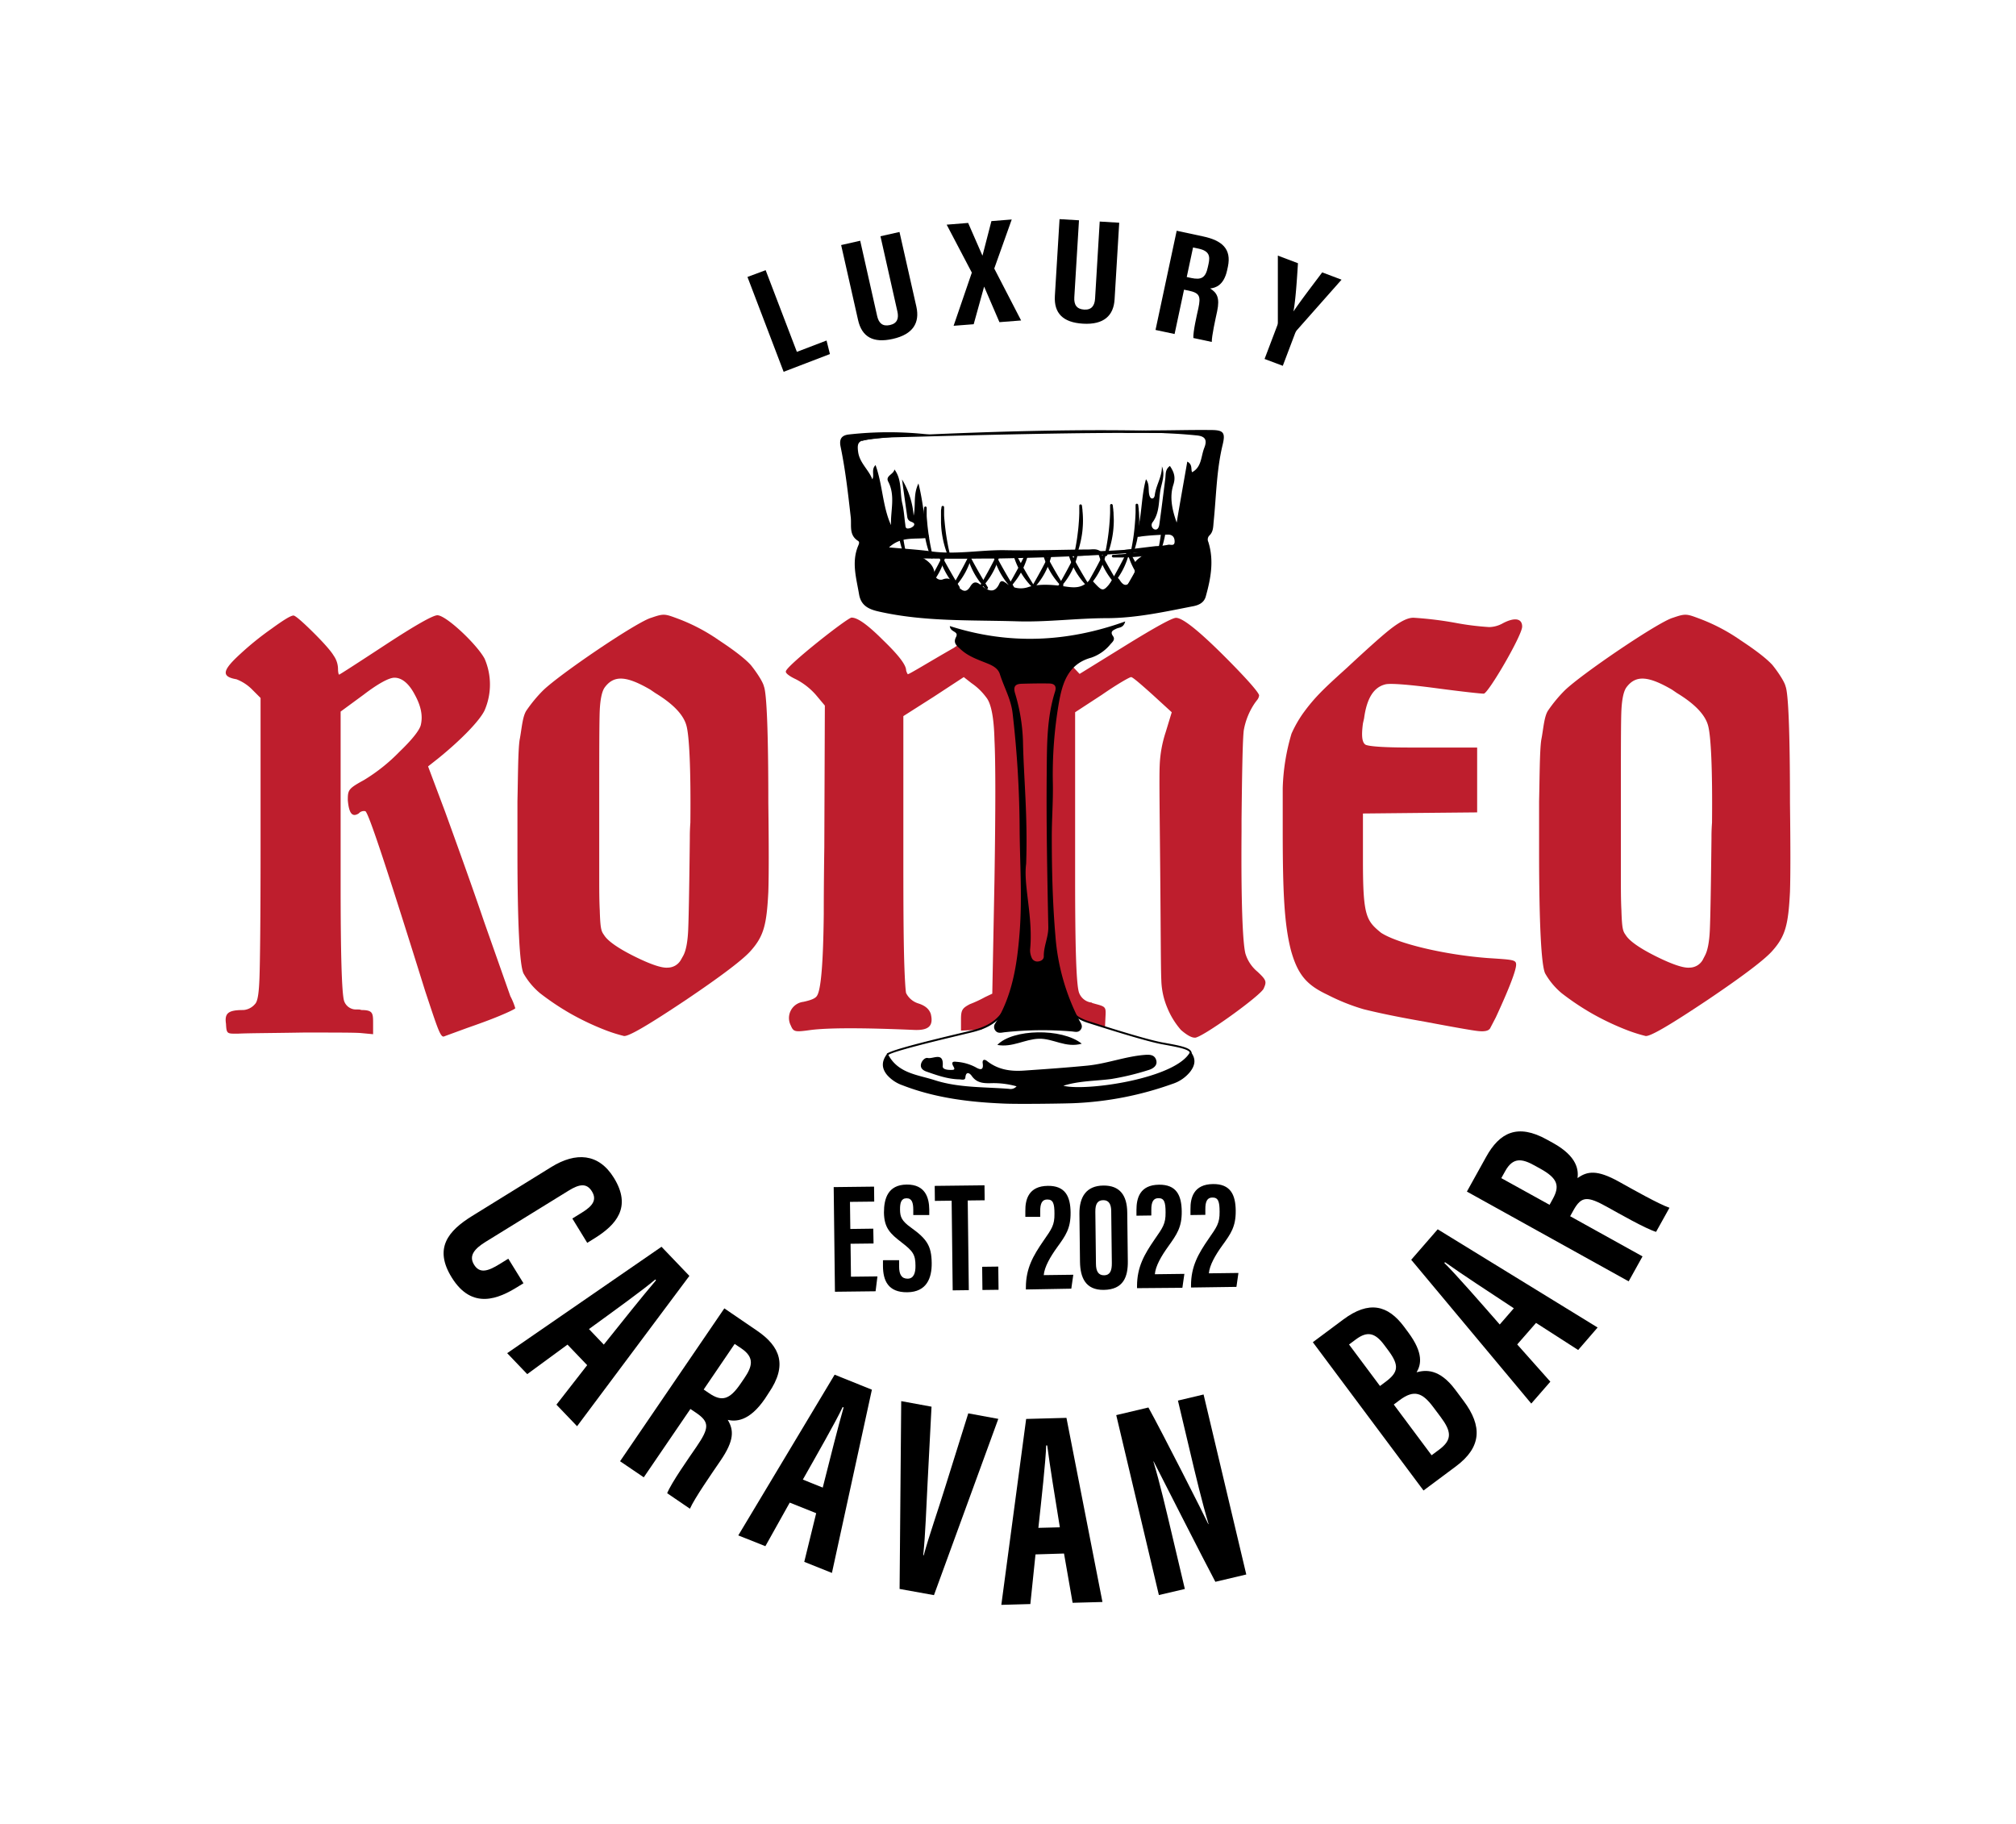<svg xmlns="http://www.w3.org/2000/svg" id="Layer_1" data-name="Layer 1" viewBox="0 0 595.28 538.58"><defs><style>.cls-1{fill:#be1e2d;}</style></defs><path d="M220.71,81.78l5.37-2,9.22,24.12,8.76-3.35,1,4-13.67,5.24Z"></path><path d="M254,71.09l5,22.22c.48,2.14,1.62,3.15,3.79,2.67s2.64-2,2.19-4l-5-22.22,5.62-1.26,5,22.13c1,4.61-.91,8.09-7,9.45-5.78,1.3-9.11-.59-10.23-5.57l-5-22.15Z"></path><path d="M295.11,95.13l-4.52-10.5h0l-3.08,11.11-5.93.46,5.38-15.7-7.43-14.16,6.34-.51,4.2,9.61h.05l2.62-10.15,6-.48-5.16,14.48,7.93,15.34Z"></path><path d="M318.6,65.05,317.22,87.8c-.13,2.19.69,3.48,2.91,3.62s3.1-1.22,3.22-3.24l1.37-22.76,5.76.35-1.37,22.66c-.29,4.72-3.13,7.52-9.34,7.15-5.92-.36-8.59-3.1-8.29-8.2l1.38-22.67Z"></path><path d="M349.62,85.54l-2.79,13.09-5.63-1.2,6.25-29.29,7.79,1.67c5.56,1.18,8.45,3.66,7.33,8.94l-.24,1.11c-1,4.5-3.51,5.16-5,5.32,2,1.25,2.91,2.74,2.07,6.72-.53,2.47-1.6,7.21-1.59,9.07l-5.44-1.16c-.1-1.87,1-6.66,1.48-8.79.76-3.57.37-4.51-2.9-5.21Zm.8-3.74,1.29.28c3,.63,4.26,0,4.94-3.22l.22-1c.48-2.26.19-3.77-3-4.45l-1.59-.34Z"></path><path d="M373.4,106l3.76-9.91a2.62,2.62,0,0,0,.16-1V75.48l5.94,2.25c-.32,5.08-.7,10.9-1.32,14.16l.05,0c2-3,5.45-7.49,8.43-11.46l5.71,2.16-13.27,15a4.48,4.48,0,0,0-.51,1l-3.57,9.43Z"></path><path d="M154.57,378.93l-1.81,1.12c-5.32,3.28-13.31,7-19.38-2.83-5.33-8.61-1.07-13.75,6-18.13l23.43-14.49c7.18-4.43,13.94-4.11,18.45,3.19,5.39,8.71.64,13.95-5.8,17.93L173.4,367,169,359.82l2.92-1.81c3.09-1.91,4.4-3.71,2.86-6.21s-3.69-2.19-6.87-.22L143.3,366.76c-3,1.88-5,3.94-3.34,6.66s4.07,2,7.53-.13l2.6-1.61Z"></path><path d="M167.57,397.05l-11.89,8.72-5.92-6.19,45.57-31.42,8.23,8.6L170.4,421.15l-6.1-6.37,9.08-11.66Zm10.72,0c5.85-7.32,11.39-14.27,15.42-19l-.22-.23c-3.41,2.95-13,9.85-19.58,14.64Z"></path><path d="M203.86,416.06l-13.77,20.18-7-4.75,30.79-45.14,9.64,6.58c6.87,4.68,9.05,10.2,3.5,18.33L225.89,413c-4.73,6.93-8.78,6.76-11,6.28,1.79,3,2,6-2.17,12.08-2.59,3.8-7.66,11.09-9,14.15l-6.72-4.58c1.26-3.14,6.44-10.47,8.68-13.75,3.75-5.5,3.9-7.25-.14-10Zm3.92-5.75,1.6,1.09c3.68,2.51,6,2.05,9.33-2.86l1.06-1.55c2.37-3.49,3.1-6.11-.84-8.8l-2-1.34Z"></path><path d="M233.19,443.71,226,456.57,218,453.39l28.45-47.46,11,4.43-11.8,54.11-8.17-3.27L241,446.83Zm9.75-4.44c2.29-9.08,4.45-17.7,6.16-23.66l-.28-.12c-1.89,4.09-7.76,14.34-11.76,21.42Z"></path><path d="M265.63,469.2l.48-55.46,8.95,1.64-1.16,22.39c-.4,7.41-.63,15.22-1.29,21.49l.15,0c1.55-5.74,4.2-13.18,6.41-20.38l6.74-21.53,8.87,1.63-19,52.05Z"></path><path d="M305.76,459l-1.52,14.66-8.57.24L303,419l11.9-.32,10.63,54.37-8.81.24-2.54-14.55Zm7.19-8c-1.5-9.24-2.93-18-3.73-24.18h-.31c-.11,4.51-1.43,16.25-2.3,24.34Z"></path><path d="M342.19,471,329.6,417.87l9.5-2.25c3.89,7,16.45,31.74,17.68,34.42l.09,0c-1.93-6.45-3.72-13.92-5.78-22.66l-3.27-13.8,7.57-1.8L368,464.93l-9.13,2.16c-3.18-5.95-17.16-33.44-18.22-35.54h-.08c1.91,6.35,3.59,13.56,5.85,23.12l3.44,14.54Z"></path><path d="M387.65,396.34l9-6.71c7.59-5.65,13.15-4.28,17.94,2.14l1.2,1.62c4.63,6.21,3.82,9.6,2.5,11.83,2.53-.68,6.67-1.22,11.42,5.15l2.48,3.32c5.52,7.4,5.35,13.61-2.28,19.3l-9.58,7.14ZM409.18,408c3.78-2.82,4-4.82.8-9.17l-1.27-1.7c-2.71-3.64-5-4.08-8.28-1.67l-2.09,1.56,9.14,12.25Zm13.54,21.72,2.26-1.68c3.9-2.91,3.59-5.36.43-9.6l-2.18-2.91c-3.19-4.28-5.64-5.3-9.94-2.09l-1.74,1.3Z"></path><path d="M448,397l9.78,11-5.63,6.46L416.7,372l7.82-9,47.22,29L466,398.64l-12.44-8Zm-1-10.68c-7.82-5.15-15.25-10-20.32-13.61l-.2.23c3.24,3.14,11,12.05,16.36,18.17Z"></path><path d="M463.63,359.14,485,371l-4.09,7.37-47.77-26.51,5.66-10.2c4-7.27,9.33-9.94,17.93-5.17l1.82,1c7.34,4.07,7.53,8.12,7.27,10.39,2.85-2.06,5.74-2.54,12.22,1.06,4,2.23,11.74,6.61,14.92,7.7L489,363.76c-3.24-1-11-5.46-14.48-7.38-5.82-3.23-7.57-3.22-9.94,1.05Zm-6.08-3.37.93-1.69c2.17-3.9,1.49-6.15-3.7-9l-1.64-.91c-3.69-2.05-6.37-2.53-8.68,1.64l-1.16,2.08Z"></path><path class="cls-1" d="M107.88,239.54a2,2,0,0,0-1.94.65c-2,1.29-2.92-.17-3.24-3.9,0-3.08.16-3.41,4.86-6A52.6,52.6,0,0,0,117.94,222c3.89-3.73,6-6.49,6.32-7.95.65-2.76,0-5.68-1.79-8.93-1.78-3.41-3.89-5-6-5-1.62,0-4.87,1.78-9.08,5l-6.81,5v51.13c0,20.44.33,31.81,1,34.24a3.7,3.7,0,0,0,3.41,2.6h.48c.49,0,1,0,1.14.16,3.4,0,3.56.81,3.56,3.73v3.41l-3.4-.32c-1.62-.17-7.29-.17-17.18-.17-9.89.17-16.21.17-19.29.33-3.24,0-3.41.16-3.57-2.92-.49-3.25.81-4.06,5.19-4.06a5,5,0,0,0,3.4-1.79c.81-.81,1.14-3.4,1.3-7.79s.32-17,.32-38.3V206.1l-2.43-2.43a13.1,13.1,0,0,0-4.7-3.09c-4.7-.81-4.05-2.75,1.3-7.62a88,88,0,0,1,9.08-7.31c3.56-2.59,5.67-3.89,6.48-3.89.49,0,2.43,1.62,5.84,5s5.34,5.68,6,6.82a7,7,0,0,1,1.3,4c0,.81.16,1.63.32,1.63s4.71-2.93,13.62-8.77,14.1-8.76,15.4-8.76c2.59,0,11.67,8.6,13.94,12.82a19.19,19.19,0,0,1,0,15.26c-1.46,3.08-7,8.76-13.61,14.12l-3.08,2.43,5,13.31c2.59,7.14,7.94,21.91,11.51,32.46l7.78,22.07a19.08,19.08,0,0,1,1.46,3.57c0,.17-1.62,1-4.7,2.28s-6.32,2.43-9.57,3.57l-6.64,2.43c-1.14.65-1.95-2.11-5.68-13.31C114.69,257.88,108.86,240,107.88,239.54Z"></path><path class="cls-1" d="M168.67,299.43a76.58,76.58,0,0,1-9.24-6.17,21.37,21.37,0,0,1-4.86-5.84c-1.13-2.44-1.78-14.45-1.78-36.36V236.62c.16-6.5.16-15.1.65-18.18.64-3.25.81-7,2.1-8.77a41.92,41.92,0,0,1,4.7-5.68c4.71-4.7,27.89-20.45,32.1-21.58,3.73-1.3,4-1.14,7.94.32a54.59,54.59,0,0,1,12,6.33c4.7,3.09,7.78,5.52,9.4,7.3,1.46,1.79,3.57,4.87,3.89,6.33.81,1.95,1.3,13.31,1.3,34.41q.24,19.23,0,26.3c-.49,9.57-1.3,13-5.19,17.36-2.11,2.44-8.43,7.3-19.29,14.61-10.7,7.14-16.7,10.71-18.15,10.55a46.32,46.32,0,0,1-5.19-1.62A78.91,78.91,0,0,1,168.67,299.43Zm33.07-17.21c.81-1.46,1.3-4.05,1.46-7.46.16-3.57.33-12.66.49-27.11,0-1.13,0-2.6.16-4.7.16-15.91-.32-25.49-1.13-28.57q-1.23-4.87-9.24-9.74l-1.46-1c-7-4.06-10.7-4.38-13.46-.65-.81,1.13-1.3,3.41-1.46,6.65s-.16,13.31-.16,30v18.83c0,4.05,0,7.46.16,10.38.16,5.68.49,6.17,1.3,7.31,1,1.62,3.89,3.73,8.75,6.16s8.27,3.58,10,3.41a4.48,4.48,0,0,0,3.89-2.27Z"></path><path class="cls-1" d="M402.59,298a60.07,60.07,0,0,1-10.54-4.22c-5.84-2.76-8.75-5.52-10.86-13.15-1.95-7.63-2.43-16.88-2.43-35.55V232.72a62.69,62.69,0,0,1,2.59-16.07,35.16,35.16,0,0,1,3.4-6c3.41-4.71,6.16-7.31,12.81-13.31,6.81-6.33,11.35-10.39,13.78-12.17s4.38-2.76,6-2.76a106.06,106.06,0,0,1,13,1.62,80.09,80.09,0,0,0,9.4,1.14,8.6,8.6,0,0,0,4.05-1.14c3.41-1.79,5.67-1.46,5.67,1,0,2.6-10.05,19.8-11.34,19.8-.81,0-5.51-.48-14.11-1.62s-13.61-1.46-14.91-1.13c-3.4.81-5.51,4-6.32,10.06l-.33,1.46c-.48,3.57-.32,5.68.81,6.33,1.14.49,5.52.81,13.13.81h19.78v19.15l-16.86.16-16.86.17v14.12c0,16.23,1,17.53,5.35,21.1,5,3.24,18.81,6.49,31.45,7.46,7.46.49,8.43.49,8.43,1.95,0,1.62-1.94,6.82-6,15.58L440,303.65c-.48.81-1.78,1-3.56.81s-7.14-1.14-15.73-2.76C412.31,300.24,406.31,298.94,402.59,298Z"></path><path class="cls-1" d="M470.34,299.43a76.58,76.58,0,0,1-9.24-6.17,21.37,21.37,0,0,1-4.86-5.84c-1.13-2.44-1.78-14.45-1.78-36.36V236.62c.16-6.5.16-15.1.65-18.18.65-3.25.81-7,2.1-8.77a41.92,41.92,0,0,1,4.7-5.68c4.71-4.7,27.89-20.45,32.1-21.58,3.73-1.3,4.05-1.14,7.94.32a54.59,54.59,0,0,1,12,6.33c4.7,3.09,7.78,5.52,9.4,7.3,1.46,1.79,3.57,4.87,3.89,6.33.81,1.95,1.3,13.31,1.3,34.41q.24,19.23,0,26.3c-.49,9.57-1.3,13-5.19,17.36-2.1,2.44-8.43,7.3-19.29,14.61-10.7,7.14-16.69,10.71-18.15,10.55a46.32,46.32,0,0,1-5.19-1.62A78.91,78.91,0,0,1,470.34,299.43Zm33.07-17.21c.81-1.46,1.3-4.05,1.46-7.46.17-3.57.33-12.66.49-27.11,0-1.13,0-2.6.16-4.7.16-15.91-.32-25.49-1.13-28.57q-1.22-4.87-9.24-9.74l-1.46-1c-7-4.06-10.7-4.38-13.46-.65-.81,1.14-1.29,3.41-1.46,6.65s-.16,13.31-.16,30v18.83c0,4.05,0,7.46.16,10.38.17,5.68.49,6.17,1.3,7.31,1,1.62,3.89,3.73,8.75,6.16s8.27,3.58,10.05,3.41a4.51,4.51,0,0,0,3.9-2.27Z"></path><path d="M257.94,367.19l-6.79.08.12,9.73,7.82-.09-.55,4.39-12,.14-.37-30.9,11.92-.14.05,4.42-7.16.08.1,8,6.78-.09Z"></path><path d="M265.49,372.12l0,1.91c0,2.3.73,3.57,2.54,3.55s2.32-1.79,2.29-3.8c0-3.32-.76-4.34-4.1-6.91s-5.15-4.25-5.21-8.82c0-4.07,1.14-8.2,6.71-8.26s6.63,4,6.67,7.34v1.66l-4.72,0v-1.52c0-2.15-.41-3.45-2-3.43s-1.94,1.37-1.91,3.42.45,3.24,3.19,5.2c4.66,3.36,6.1,5.33,6.16,10.5.05,4.39-1.44,8.56-7.2,8.63s-7.14-3.56-7.19-7.63l0-1.83Z"></path><path d="M281,354.55l-4.95.06-.05-4.43,14.7-.17.05,4.42-5,.06.32,26.48-4.76.06Z"></path><path d="M290.09,380.92l-.08-6.85,4.76-.06.08,6.85Z"></path><path d="M302.92,380.77v-.57c0-5.7,2.17-9.42,5.18-13.79,2.44-3.52,3.3-4.63,3.26-8,0-3-.39-4.23-2.13-4.21-1.53,0-2.11,1.17-2.08,3.55l0,1.57-4.39,0,0-1.71c-.05-3.46,1-7.38,6.64-7.44,5.15-.06,6.67,3.12,6.72,7.85s-1.46,6.83-3.93,10.24c-2.09,2.89-3.79,5.86-4,8.27l8.73-.11-.59,4.11Z"></path><path d="M332.85,358l.17,14.42c.06,4.56-1.26,8.4-7.12,8.47-5.41.07-6.92-3.69-7-8.25l-.17-14.15c-.06-5.21,2.15-8.35,7.05-8.41S332.79,353,332.85,358Zm-9.42-.13.18,15.27c0,2.24.72,3.46,2.42,3.44s2.3-1.3,2.27-3.63l-.18-15.25c0-2.08-.69-3.32-2.36-3.3S323.4,355.5,323.43,357.84Z"></path><path d="M335.74,380.38v-.57c0-5.7,2.17-9.42,5.17-13.79,2.44-3.52,3.3-4.63,3.26-8,0-3-.39-4.24-2.12-4.21-1.53,0-2.12,1.17-2.09,3.54l0,1.57-4.39.06,0-1.71c0-3.46,1-7.38,6.65-7.44,5.15-.06,6.66,3.12,6.72,7.85S347.46,364.54,345,368c-2.09,2.89-3.8,5.85-4,8.27l8.72-.11-.59,4.11Z"></path><path d="M351.68,380.19v-.57c0-5.7,2.17-9.42,5.18-13.79,2.44-3.52,3.3-4.63,3.26-8,0-3-.39-4.24-2.13-4.21-1.53,0-2.11,1.17-2.08,3.54l0,1.57-4.39.06,0-1.71c-.05-3.46,1-7.38,6.64-7.44,5.15-.07,6.67,3.12,6.72,7.85s-1.46,6.83-3.93,10.24c-2.09,2.89-3.79,5.85-4,8.27l8.73-.11-.59,4.11Z"></path><path class="cls-1" d="M371.3,286.93a11.12,11.12,0,0,1-3.56-5.36c-.81-3.24-1.3-15.25-1.14-35.87V242c.16-14.77.33-23.53.65-26.29a20.55,20.55,0,0,1,3.4-8.28l.49-.65a2.6,2.6,0,0,0,.65-1.46c-.16-.81-2.76-3.89-8-9.25q-13.36-13.64-16.53-13.63-1.69,0-15.07,8.27L318.78,199l-2.59-2.76a55.55,55.55,0,0,0-5.42-5.31,24.29,24.29,0,0,1-19.42-.35,24,24,0,0,1-4.22-2.56L283.77,190a17,17,0,0,0-2.11,1.3c-7.13,4.06-13.13,7.79-13.62,7.79a3.91,3.91,0,0,1-.48-1.13c0-1.63-2.27-4.55-6.81-8.93-4.38-4.38-7.46-6.65-9.24-6.65-.65-.49-19.62,14.44-19.46,15.9-.16.49,1.14,1.46,2.92,2.28a20,20,0,0,1,6,4.7l2.59,3.09-.16,41.87c-.16,11.2-.16,17.85-.16,19.64-.16,14.44-.81,22.4-2,24.18-.48.81-1.78,1.3-4,1.79a4.81,4.81,0,0,0-3.73,7c.81,1.95,1.3,1.95,6,1.3,5.35-.65,15.4-.65,30.48,0,4.37.17,5.67-1.3,4.86-4.7-.49-1.46-1.62-2.44-3.57-3.09a6.05,6.05,0,0,1-3.72-3.08c-.17-.49-.49-4.87-.65-12.82s-.17-17.69-.17-29.06V211.46l8.92-5.68,8.92-5.84,2.27,1.78a18,18,0,0,1,4.37,4.22q2.19,2.69,2.43,12.66c.33,6.49.33,20.13,0,41.06L293,293.42l-2.11,1a36.26,36.26,0,0,1-4.54,2.11c-2.11,1.14-2.59,1.63-2.59,4.39v3.41l3.72-.17,2.22-.09,5.29-3.39-.62,3.34c2.66,0,6,0,10,0,5.39,0,9.71,0,12.89,0L312,298.65l14.28,4.63.12-2.55c.16-3.25.32-3.41-2.76-4.23l-1.13-.32A.61.61,0,0,0,322,296a4.51,4.51,0,0,1-3.4-2.92c-.81-2.44-1.14-13.64-1.14-33.6V210.32l7.95-5.19c4.21-2.92,8.1-5.19,8.59-5.19s3.24,2.43,6.32,5.19l5.67,5.19-1.78,5.85a35.88,35.88,0,0,0-1.78,9.9c-.16,3.57,0,14.12.16,31.65.16,17.69.16,28.24.32,31.64a22.42,22.42,0,0,0,1.79,8.28,23.36,23.36,0,0,0,4,6.49c1.3,1.14,2.92,2.28,4.05,2.28,1.62.48,20.1-12.83,20.43-14.61C374.06,289.85,373.9,289.36,371.3,286.93Z"></path><g id="cHj8WA.tif"><path d="M266.35,141.57a24.45,24.45,0,0,1,3.43,10.7c.68-3.3-.2-6.14,1.42-9.51,1.51,5.87,1.61,11.17,3.16,16-4,.67-8.11-.59-11.85,2.88,4.45.41,8.52.64,12.55,1.19,7.33,1,14.61-.5,21.92-.36,8.15.16,16.3-.16,24.45-.21,1.16,0,2.43-.37,3.73.71a19.43,19.43,0,0,1-6.87,1.14c-14.15.48-28.29-.07-42.43-.1-1.21,0-2.43,0-4.58,0,2.78,1.55,4.54,2.88,4.69,5.54a1.85,1.85,0,0,0,2.28,1.59c2.45-1,3.39.74,4.64,2.06s2.39,2,3.6,0c.84-1.36,1.63-1.65,3.11-.46,1.78,1.43,4,3,5.54-.52.5-1.09,1.31-.46,2,0a6.84,6.84,0,0,0,6.67,1.08c3.24-1,7.49-.61,10.89-.09,2.86.43,4.66.32,6.5-1.39,1-.92,1.27-.42,1.88.23,2.52,2.67,2.64,2.74,5.09-.31,1-1.24,1.51-1.94,2.58-.27,1.32,2,2.43,1.34,3.37-.33.54-1,1.18-2,.88-3.17-.63-2.43,1.48-3,3.14-4.56l-6.27-.3,0-.7c3.14-.38,6.27-.78,9.41-1.14a21.68,21.68,0,0,0,3.63-.4c.63-.19,2,.61,1.93-1.08-.06-1.52-1-2-2.21-1.92-2.47.07-4.95.2-7.4.5-1,.13-2.06.57-1.55-1,1.57-5.08,1.22-10.46,2.7-15.86,1.15,1.55.6,3.23,1,4.7.08.35.32.85.59.94.64.21.91-.37,1-.87.33-2.94,2.19-5.51,2.12-8.57.83,2,.27,4-.21,5.92-.89,3.48-.19,7.32-2.47,10.49a1.39,1.39,0,0,0,.34,2.14c1.05.46,1.46-.58,1.57-1.35.64-4.53,1.19-9.08,1.77-13.62.16-1.27-.08-2.67,1.36-3.7,1.18,1.77,1.77,3.3,1,5.6-1.16,3.64-.33,7.4,1,11.12,1-6,2.07-11.92,3.13-18,1.64.85,1,2.33,1.42,3.13,2.86-1.53,2.59-4.66,3.6-7.2s.06-3.45-2.28-3.67a165.06,165.06,0,0,0-19.51-.78,7.39,7.39,0,0,1-3.66-.58c3.43,0,6.86-.09,10.3-.12,5.7,0,11.41-.18,17.11-.11,3.78,0,4.33.79,3.44,4.44-1.8,7.46-1.86,15.11-2.64,22.68-.14,1.42-.07,2.87-1.22,4a1.65,1.65,0,0,0-.35,1.93c1.73,5.46.73,10.81-.76,16.12-.5,1.8-2,2.52-3.65,2.85-8.49,1.65-16.9,3.53-25.66,3.54s-17.63,1.21-26.41.93c-13.68-.42-27.47.17-41-2.93-2.91-.67-5.1-1.78-5.65-5.06-.79-4.7-2.24-9.36-.34-14.12.22-.57.66-1.27,0-1.67-2.7-1.74-1.84-4.48-2.11-6.93-.79-7-1.58-14-3-20.85-.44-2.15.17-3.36,2.43-3.61a105.35,105.35,0,0,1,24,.05q-9.4.36-18.74,1.49c-2.5.3-2.83,1.17-2.52,3.55.43,3.34,3.13,5.27,4.2,8.15.68-1.24-.41-2.84.95-4.21,2.11,5.88,2.05,12.14,4.56,17.73-.15-4.33,1.35-8.69-.83-12.87-.88-1.71,1.6-2.08,1.85-3.57,2.29,3.1,1.54,6.81,2.34,10.16.47,2,.56,4,.85,6,.08.58,0,1.39.9,1.27a2.46,2.46,0,0,0,1.59-.77c.51-.74-.2-1-.81-1.25a1.61,1.61,0,0,1-1.08-1.37Q267.11,147.14,266.35,141.57Z"></path><path d="M280.46,184.87c17.36,5.56,34.52,4.84,51.79-1.36-.51,1.94-1.77,1.71-2.61,2.13s-2,.79-1,2.19c.72,1-.1,1.7-.72,2.37a12.57,12.57,0,0,1-5.7,4c-7,1.9-8.58,7.78-9.59,13.53a124.73,124.73,0,0,0-1.74,23.74c.09,5.19-.32,10.39-.32,15.57,0,9.77.24,19.57,1.07,29.3a64.71,64.71,0,0,0,7,24.85c.47.89,1.23,1.76.5,2.81s-1.79.63-2.8.56a104.36,104.36,0,0,0-19.76.26c-1,.13-2.05.44-2.76-.62a1.78,1.78,0,0,1,.05-2c5.1-8.22,6.47-17.48,7.2-26.84.81-10.38.05-20.78,0-31.17A308.24,308.24,0,0,0,299,210.62c-.47-4.15-2.54-7.69-3.76-11.55-.52-1.66-2-2.46-3.56-3.11-2.82-1.15-5.76-2.1-8.05-4.25-1-.94-2.29-1.74-1.35-3.57S280.6,186.8,280.46,184.87ZM303,255.08c-.87,6.3,2.1,15.72,1.17,25.27a5.42,5.42,0,0,0,.43,2.37,1.78,1.78,0,0,0,1.94,1.19c.91-.09,1.69-.64,1.67-1.51-.06-3,1.39-5.66,1.33-8.69-.3-15.09-.61-30.18-.47-45.26.08-8.11-.05-16.33,2.46-24.22.53-1.68-.22-2.37-1.7-2.4-2.75-.05-5.5,0-8.25.08-1.71.08-2.46.74-1.86,2.79a54.6,54.6,0,0,1,2.34,14.13C302.28,229.84,303.49,240.8,303,255.08Z"></path><path d="M351.49,310.48c1.9,2.31,1.28,4.24-.06,6a11,11,0,0,1-5.23,3.58,98.15,98.15,0,0,1-28.93,5.69c-1.86.11-16.93.34-21.2.11-10.11-.44-20.07-1.69-29.59-5.39a10.77,10.77,0,0,1-4.51-3c-1.76-2.11-1.69-4.17.1-6.45,2.86,5.95,8.86,6.31,13.85,7.92,7.09,2.31,14.66,2,22.06,2.59a2.31,2.31,0,0,0,2.19-.75,25.25,25.25,0,0,0-7-.94c-2.38.06-4.66.17-6.27-2.18-.47-.67-1.66-1.56-1.85.54-.09.92-1.19.53-1.81.52-3.4-.07-6.57-1.2-9.73-2.31-.86-.31-1.73-.9-1.59-2s1.17-2.17,2-2c1.57.39,4.81-2,4.44,2.41-.09,1.1,1.81,1.15,2.85,1.11s.41-.78.17-1.29c-.55-1.16.25-1.2,1-1.1A14.17,14.17,0,0,1,288,315.1c.88.5,2.56,1.48,2.17-1.13-.15-1.05.47-1.3,1.29-.65,3.2,2.52,6.83,3.09,10.82,2.82,6.26-.43,12.51-.86,18.75-1.47,5.78-.57,11.08-2.66,16.75-3.15,1.48-.13,3.08-.2,3.61,1.48s-1,2.62-2.35,3a77.32,77.32,0,0,1-10.85,2.61c-4.67.62-9.51.52-14.2,2C320.61,322.33,347.59,318.48,351.49,310.48Z"></path><path d="M319.42,308.19c-4.75,1.35-8.45-1.59-12.65-1.46s-7.82,2.64-12.28,1.83C299,303.82,313.52,303.5,319.42,308.19Z"></path></g><path d="M351.59,160.63l-.87.29-1,.33-1.36.42c-1,.29-2.22.62-3.58.93s-2.86.61-4.45.86-3.12.42-4.5.54-2.65.18-3.7.21c-.53,0-1,0-1.42,0h-2l.91-.08,1.07-.08,1.41-.13c1.05-.1,2.29-.23,3.67-.4s2.88-.38,4.46-.62,3.08-.52,4.44-.77,2.59-.51,3.61-.74l1.39-.31,1-.24Z"></path><path d="M331.43,164.61h-2.74a.41.41,0,0,1-.38-.38.39.39,0,0,1,.36-.4l.91-.07,1.06-.09.42,0,1-.08c1.05-.1,2.29-.24,3.66-.4s2.87-.38,4.45-.63,3.07-.51,4.43-.76,2.58-.51,3.6-.74l1-.21.42-.1,1-.24.89-.21a.38.38,0,0,1,.46.27.38.38,0,0,1-.25.47l-.86.3c-.28.1-.63.21-1,.33l-.15,0c-.37.12-.77.25-1.22.37-1.13.33-2.34.65-3.6.94-1.52.35-3,.64-4.48.86s-3,.42-4.53.55c-1.32.11-2.6.18-3.72.21Z"></path><path d="M351.46,163.61l-.35.16c-.23.11-.57.25-1,.41a21.49,21.49,0,0,1-3.37,1,20.49,20.49,0,0,1-3.49.38H341.8l1.42-.27,3.42-.66,3.4-.69Z"></path><path d="M343,165.92c-.36,0-.65,0-.86,0l-.39,0a.39.39,0,0,1-.38-.35.4.4,0,0,1,.32-.42l1.42-.26,3.41-.66c1.33-.27,2.53-.5,3.4-.69l1.43-.29a.38.38,0,0,1,.44.26.38.38,0,0,1-.2.47l-.36.17-1,.41a21.35,21.35,0,0,1-3.44,1,21.91,21.91,0,0,1-3.56.39Z"></path><path d="M349.36,166.74,349,167c-.23.14-.58.33-1,.55a20.32,20.32,0,0,1-3.57,1.37,19.8,19.8,0,0,1-3.75.68c-.49,0-.88.06-1.16.07h-.42l1.53-.35c.95-.22,2.24-.55,3.65-1s2.69-.79,3.61-1.09Z"></path><path d="M339.51,170h-.43a.4.4,0,0,1-.39-.34.39.39,0,0,1,.3-.42l1.53-.36c.63-.15,1.94-.47,3.64-.94s3-.89,3.59-1.09l1.49-.49a.38.38,0,0,1,.47.21.37.37,0,0,1-.15.49l-.37.22c-.24.14-.59.33-1,.55a20.56,20.56,0,0,1-3.63,1.41,22.14,22.14,0,0,1-3.83.69C340.19,170,339.79,170,339.51,170Z"></path><path d="M347.49,169.64l-.35.17-1,.44a22.11,22.11,0,0,1-3.34,1.1,21.88,21.88,0,0,1-3.47.56l-1.07.06h-.39l1.41-.35,3.38-.82,3.39-.82Z"></path><path d="M337.91,172.36a.39.39,0,0,1-.1-.76l9.59-2.34a.38.38,0,0,1,.45.25.38.38,0,0,1-.19.48l-.35.17-1,.45a24,24,0,0,1-3.4,1.12,21.94,21.94,0,0,1-3.53.56c-.46,0-.83.06-1.09.06h-.39Z"></path><path d="M266.43,171a8.72,8.72,0,0,1-1,.18,12.09,12.09,0,0,1-2.45,0,12.36,12.36,0,0,1-1.33-.21,10.76,10.76,0,0,1-1.06-.31,3.31,3.31,0,0,1-.67-.35l-.22-.17.26.09a4.29,4.29,0,0,0,.7.15c.6.08,1.45.13,2.38.23l2.39.25Z"></path><path d="M264.17,171.6c-.37,0-.79,0-1.22,0a12.41,12.41,0,0,1-1.38-.23,8.57,8.57,0,0,1-1.13-.32,3.31,3.31,0,0,1-.75-.4,1.45,1.45,0,0,1-.26-.21.39.39,0,0,1-.05-.49.37.37,0,0,1,.47-.14l.22.08a4.15,4.15,0,0,0,.64.13c.35.05.8.09,1.29.13l1.08.1,2.39.25,1,.12a.39.39,0,0,1,.34.36.4.4,0,0,1-.29.4s-.41.1-1,.18C265.14,171.55,264.69,171.59,264.17,171.6Z"></path><path d="M264.39,168.14s-.4.07-1.06.12a12.18,12.18,0,0,1-5.07-.72c-.62-.23-1-.41-1-.41s.41,0,1.06.13l2.51.34,2.5.37Z"></path><path d="M262.64,168.67a12.71,12.71,0,0,1-1.94-.12,12.59,12.59,0,0,1-2.57-.65,8.38,8.38,0,0,1-1-.43.39.39,0,0,1,.22-.73l1.06.14.58.07,1.93.27,2.14.31.37.06,1.06.17a.39.39,0,0,1,0,.76,10.69,10.69,0,0,1-1.1.13Z"></path><path d="M262.25,165a20.28,20.28,0,0,1-3.31-.2,19.51,19.51,0,0,1-3.22-.77,19,19,0,0,1,3.31.2A18.38,18.38,0,0,1,262.25,165Z"></path><path d="M262,165.43a19.77,19.77,0,0,1-6.37-1,.4.4,0,0,1-.25-.43.38.38,0,0,1,.36-.33,20,20,0,0,1,6.68,1,.38.38,0,0,1-.11.75Z"></path><path d="M270.6,173.3l-.29-.3c-.19-.2-.45-.49-.76-.86a22.57,22.57,0,0,1-2.17-3.11,21.77,21.77,0,0,1-1.58-3.45c-.16-.45-.28-.83-.36-1.09l-.11-.4.73,1.38c.46.85,1.1,2,1.82,3.27s1.4,2.41,1.9,3.23Z"></path><path d="M270.6,173.69a.39.39,0,0,1-.28-.12l-.29-.31c-.19-.19-.46-.49-.78-.88a22.77,22.77,0,0,1-2.21-3.16,23,23,0,0,1-1.61-3.5c-.16-.47-.28-.85-.36-1.12l-.12-.41a.39.39,0,0,1,.23-.46.39.39,0,0,1,.49.17l.73,1.39c.46.84,1.09,2,1.82,3.26s1.39,2.4,1.89,3.22l.82,1.33a.4.4,0,0,1-.09.51A.41.41,0,0,1,270.6,173.69Z"></path><path d="M265.44,173.36l.28-.31c.18-.2.44-.5.74-.88a21,21,0,0,0,2.09-3.16,20.65,20.65,0,0,0,1.5-3.48c.15-.46.26-.83.33-1.1l.11-.4-.7,1.39c-.44.86-1.05,2-1.74,3.32s-1.34,2.44-1.83,3.27Z"></path><path d="M265.44,173.75a.34.34,0,0,1-.23-.08.38.38,0,0,1-.11-.5l.79-1.35c.48-.83,1.12-2,1.82-3.26s1.3-2.45,1.73-3.31l.7-1.4a.39.39,0,0,1,.72.27l-.1.41c-.07.27-.19.65-.34,1.13a22.55,22.55,0,0,1-1.53,3.54,20.74,20.74,0,0,1-2.13,3.21c-.31.39-.57.7-.75.9l-.29.31A.34.34,0,0,1,265.44,173.75Z"></path><path d="M273.82,173.26l.28-.31c.18-.2.44-.5.74-.88a21,21,0,0,0,2.09-3.16,20.65,20.65,0,0,0,1.5-3.48c.15-.46.26-.83.33-1.1l.11-.4-.7,1.39c-.44.86-1.05,2-1.74,3.32s-1.35,2.44-1.83,3.27Z"></path><path d="M273.82,173.65a.34.34,0,0,1-.23-.08.38.38,0,0,1-.11-.5l.79-1.35c.48-.83,1.12-2,1.82-3.26s1.3-2.45,1.73-3.31l.7-1.4a.39.39,0,0,1,.48-.19.38.38,0,0,1,.24.46l-.1.41c-.07.27-.19.65-.34,1.13a23.13,23.13,0,0,1-1.53,3.54,21.5,21.5,0,0,1-2.13,3.21c-.31.39-.57.7-.75.9l-.29.31A.35.35,0,0,1,273.82,173.65Z"></path><path d="M281.6,173.17l.28-.31c.18-.2.44-.5.74-.88a21.57,21.57,0,0,0,2.09-3.16,21,21,0,0,0,1.5-3.48c.15-.46.26-.84.33-1.1l.11-.41-.7,1.4c-.44.86-1.05,2-1.74,3.32s-1.34,2.44-1.83,3.27Z"></path><path d="M281.6,173.56a.38.38,0,0,1-.24-.08.4.4,0,0,1-.1-.51l.79-1.35c.48-.83,1.12-2,1.82-3.26s1.3-2.45,1.73-3.3l.7-1.4a.39.39,0,0,1,.72.27l-.1.41c-.07.27-.19.65-.34,1.12a22.19,22.19,0,0,1-1.53,3.55,21.25,21.25,0,0,1-2.13,3.21c-.31.39-.57.69-.75.9l-.29.31A.37.37,0,0,1,281.6,173.56Z"></path><path d="M289.76,173.07l.28-.31c.18-.2.44-.5.74-.88a20.29,20.29,0,0,0,2.09-3.16,20.65,20.65,0,0,0,1.5-3.48,10.48,10.48,0,0,0,.33-1.1l.11-.4-.7,1.39c-.44.86-1.05,2-1.74,3.32s-1.34,2.44-1.83,3.27Z"></path><path d="M289.76,173.46a.34.34,0,0,1-.23-.08.38.38,0,0,1-.11-.5l.79-1.35c.48-.83,1.13-2,1.82-3.26s1.3-2.45,1.73-3.31l.7-1.4a.39.39,0,0,1,.73.27l-.11.41c-.07.27-.18.65-.34,1.13a21.63,21.63,0,0,1-1.53,3.54,20.74,20.74,0,0,1-2.13,3.21c-.31.39-.57.7-.75.9l-.29.31A.34.34,0,0,1,289.76,173.46Z"></path><path d="M298.14,173l.28-.31c.19-.2.44-.5.74-.88a21,21,0,0,0,2.1-3.16,22.44,22.44,0,0,0,1.5-3.48c.15-.46.26-.83.33-1.1l.1-.4-.7,1.39c-.43.86-1.05,2-1.74,3.32s-1.34,2.44-1.82,3.27Z"></path><path d="M298.14,173.36a.34.34,0,0,1-.23-.08.37.37,0,0,1-.1-.5l.78-1.35c.48-.83,1.13-2,1.82-3.26s1.3-2.45,1.73-3.31l.71-1.4a.39.39,0,0,1,.48-.19.39.39,0,0,1,.24.46l-.11.41c-.07.27-.18.65-.34,1.13a21.94,21.94,0,0,1-1.52,3.54,21.41,21.41,0,0,1-2.14,3.21c-.3.39-.56.7-.75.9l-.28.31A.37.37,0,0,1,298.14,173.36Z"></path><path d="M276.12,173.35l-.29-.31c-.19-.19-.45-.49-.76-.86a22,22,0,0,1-2.17-3.11,22.66,22.66,0,0,1-1.58-3.44c-.16-.46-.28-.83-.36-1.09l-.11-.41.73,1.38c.46.85,1.1,2,1.82,3.28s1.4,2.4,1.9,3.22Z"></path><path d="M276.13,173.74a.39.39,0,0,1-.29-.13l-.29-.3c-.19-.2-.46-.5-.78-.88a21.77,21.77,0,0,1-2.2-3.17,20.83,20.83,0,0,1-1.61-3.5c-.17-.47-.29-.85-.37-1.12l-.12-.4a.4.4,0,0,1,.24-.47.4.4,0,0,1,.48.18l.73,1.38c.46.85,1.09,2,1.82,3.27s1.39,2.39,1.89,3.21l.82,1.34a.4.4,0,0,1-.09.51A.49.49,0,0,1,276.13,173.74Z"></path><path d="M283,173.49l-.29-.31c-.19-.2-.45-.49-.76-.86a22,22,0,0,1-2.17-3.11,23.11,23.11,0,0,1-1.58-3.44c-.16-.46-.28-.83-.36-1.09l-.11-.41.73,1.38c.46.85,1.1,2,1.82,3.28s1.4,2.4,1.9,3.22Z"></path><path d="M283,173.87a.4.4,0,0,1-.29-.12l-.29-.31c-.19-.19-.46-.49-.78-.87a21.66,21.66,0,0,1-2.2-3.17,21.19,21.19,0,0,1-1.61-3.5c-.17-.47-.29-.85-.37-1.12l-.12-.41a.38.38,0,0,1,.24-.46.39.39,0,0,1,.48.18l.73,1.38c.46.85,1.1,2,1.82,3.26s1.39,2.4,1.89,3.22l.82,1.33a.38.38,0,0,1-.09.51A.34.34,0,0,1,283,173.87Z"></path><path d="M291.35,173.61l-.29-.31c-.19-.19-.45-.49-.77-.86a22,22,0,0,1-2.16-3.11,21.23,21.23,0,0,1-1.58-3.44c-.17-.46-.29-.83-.36-1.09l-.12-.41.74,1.38c.45.85,1.09,2,1.82,3.28s1.4,2.4,1.9,3.22Z"></path><path d="M291.35,174a.43.43,0,0,1-.29-.13l-.28-.3c-.2-.2-.47-.5-.78-.88a20.83,20.83,0,0,1-2.21-3.17,22.59,22.59,0,0,1-1.61-3.5c-.17-.47-.29-.85-.36-1.12l-.12-.4a.41.41,0,0,1,.23-.47.4.4,0,0,1,.48.18l.74,1.38c.45.85,1.09,2,1.81,3.26s1.4,2.4,1.9,3.22l.82,1.34a.39.39,0,0,1-.1.51A.4.4,0,0,1,291.35,174Z"></path><path d="M299.07,173.51l-.29-.3c-.19-.2-.45-.49-.76-.86a21.24,21.24,0,0,1-3.75-6.55c-.17-.46-.29-.83-.36-1.09l-.12-.41s.29.53.74,1.38,1.09,2,1.82,3.28,1.4,2.4,1.9,3.22Z"></path><path d="M299.07,173.9a.36.36,0,0,1-.29-.12l-.28-.3c-.2-.21-.46-.5-.78-.88a21.74,21.74,0,0,1-3.82-6.67c-.16-.47-.29-.85-.36-1.12l-.12-.4a.4.4,0,0,1,.23-.47.38.38,0,0,1,.48.18l.74,1.38c.45.85,1.09,2,1.81,3.26s1.4,2.4,1.9,3.22l.82,1.33a.4.4,0,0,1-.1.52A.39.39,0,0,1,299.07,173.9Z"></path><path d="M333.44,172.55l.28-.31c.19-.2.44-.5.74-.88a21,21,0,0,0,2.1-3.16,22.85,22.85,0,0,0,1.5-3.48c.15-.46.26-.83.33-1.1l.1-.4-.7,1.39c-.43.86-1,2-1.74,3.32s-1.34,2.44-1.82,3.27Z"></path><path d="M333.45,172.94a.35.35,0,0,1-.24-.08.38.38,0,0,1-.1-.5l.78-1.35c.48-.83,1.13-2,1.82-3.26s1.3-2.45,1.73-3.31l.71-1.4a.38.38,0,0,1,.48-.19.39.39,0,0,1,.24.46l-.11.41c-.07.27-.18.65-.34,1.13a22.49,22.49,0,0,1-1.52,3.54,22,22,0,0,1-2.13,3.21c-.31.39-.57.7-.76.9l-.29.32A.36.36,0,0,1,333.45,172.94Z"></path><path d="M338.6,172.49l-.29-.3c-.18-.2-.45-.49-.76-.86a22.37,22.37,0,0,1-2.16-3.11,21.94,21.94,0,0,1-1.59-3.45c-.16-.45-.28-.83-.35-1.09l-.12-.4.74,1.38c.45.85,1.09,2,1.81,3.27s1.4,2.41,1.91,3.23Z"></path><path d="M338.61,172.88a.38.38,0,0,1-.28-.12l-.3-.31c-.19-.2-.46-.49-.77-.88a20.15,20.15,0,0,1-2.21-3.16,21.6,21.6,0,0,1-1.61-3.51c-.17-.46-.29-.84-.37-1.11l-.11-.41a.37.37,0,0,1,.23-.46.38.38,0,0,1,.48.17l.74,1.39c.45.84,1.09,2,1.81,3.26s1.39,2.4,1.9,3.22l.81,1.33a.38.38,0,0,1-.09.51A.4.4,0,0,1,338.61,172.88Z"></path><path d="M330,172.59l-.29-.3c-.19-.2-.45-.49-.76-.86a22,22,0,0,1-2.17-3.11,23.11,23.11,0,0,1-1.58-3.44c-.16-.46-.28-.83-.36-1.09l-.11-.41.73,1.38c.46.85,1.1,2,1.82,3.28s1.4,2.4,1.9,3.22Z"></path><path d="M330,173a.4.4,0,0,1-.29-.12l-.29-.31c-.19-.19-.46-.49-.78-.87a22.24,22.24,0,0,1-2.2-3.17,21.22,21.22,0,0,1-1.61-3.51c-.17-.46-.29-.84-.37-1.11l-.12-.41a.39.39,0,0,1,.23-.46.38.38,0,0,1,.49.18l.73,1.38c.46.84,1.1,2,1.82,3.26s1.39,2.4,1.89,3.22l.82,1.33a.39.39,0,0,1-.09.51A.4.4,0,0,1,330,173Z"></path><path d="M321.12,172.7l-.29-.3c-.19-.2-.45-.49-.76-.87a21.56,21.56,0,0,1-2.17-3.1,20.9,20.9,0,0,1-1.58-3.45c-.17-.45-.29-.83-.36-1.09l-.12-.4s.29.53.74,1.38,1.09,2,1.82,3.27,1.4,2.41,1.9,3.23Z"></path><path d="M321.12,173.09a.39.39,0,0,1-.28-.12l-.3-.31c-.18-.2-.45-.5-.77-.88a22.17,22.17,0,0,1-2.21-3.16,23.5,23.5,0,0,1-1.61-3.51c-.16-.47-.29-.85-.36-1.11l-.12-.41a.39.39,0,0,1,.72-.29l.73,1.38c.45.85,1.09,2,1.81,3.27s1.4,2.4,1.9,3.22l.82,1.32a.41.41,0,0,1-.09.52A.41.41,0,0,1,321.12,173.09Z"></path><path d="M313.62,172.79l-.29-.31c-.19-.19-.45-.48-.76-.86a21.56,21.56,0,0,1-2.17-3.1,20.9,20.9,0,0,1-1.58-3.45c-.17-.46-.28-.83-.36-1.09l-.12-.4s.29.53.74,1.38,1.09,2,1.82,3.27,1.4,2.41,1.9,3.23Z"></path><path d="M313.62,173.18a.39.39,0,0,1-.28-.12l-.3-.31c-.18-.2-.45-.5-.77-.88a21.72,21.72,0,0,1-2.21-3.16,23.5,23.5,0,0,1-1.61-3.51c-.16-.47-.29-.85-.36-1.11l-.12-.41a.39.39,0,0,1,.72-.29l.73,1.38c.45.85,1.09,2,1.81,3.27s1.4,2.4,1.9,3.22l.82,1.33a.39.39,0,0,1-.09.5A.36.36,0,0,1,313.62,173.18Z"></path><path d="M304.85,172.89l-.29-.3-.76-.86a21.21,21.21,0,0,1-2.16-3.11,22.31,22.31,0,0,1-1.59-3.44c-.16-.46-.28-.83-.35-1.1l-.12-.4.74,1.38c.45.85,1.09,2,1.81,3.27s1.4,2.41,1.91,3.23Z"></path><path d="M304.86,173.28a.38.38,0,0,1-.28-.12l-.3-.31c-.19-.19-.45-.49-.77-.87a21.36,21.36,0,0,1-2.21-3.17,22.51,22.51,0,0,1-1.61-3.51c-.17-.46-.29-.84-.36-1.11l-.12-.41a.37.37,0,0,1,.23-.46.38.38,0,0,1,.48.18l.74,1.38c.45.84,1.09,2,1.81,3.26s1.4,2.4,1.9,3.22l.81,1.33a.38.38,0,0,1-.09.51A.4.4,0,0,1,304.86,173.28Z"></path><path d="M327.92,172.73l.29-.31c.18-.2.43-.5.74-.88a23,23,0,0,0,2.09-3.16,22.28,22.28,0,0,0,1.5-3.48c.15-.46.26-.84.33-1.1l.11-.41-.71,1.4c-.43.86-1,2-1.74,3.32s-1.34,2.43-1.82,3.27Z"></path><path d="M327.93,173.12a.4.4,0,0,1-.23-.08.38.38,0,0,1-.11-.5l.78-1.36c.49-.83,1.13-2,1.82-3.26s1.31-2.45,1.74-3.31l.7-1.39a.37.37,0,0,1,.48-.19.38.38,0,0,1,.24.46l-.1.41c-.08.27-.19.65-.34,1.12a22.71,22.71,0,0,1-1.53,3.54,22,22,0,0,1-2.13,3.22c-.31.39-.57.7-.76.9l-.28.31A.39.39,0,0,1,327.93,173.12Z"></path><path d="M321.09,173l.28-.31c.18-.2.44-.5.74-.88a20.79,20.79,0,0,0,2.09-3.16,21,21,0,0,0,1.5-3.48c.15-.46.27-.84.33-1.1l.11-.41-.7,1.4c-.44.86-1.05,2-1.74,3.32s-1.34,2.44-1.83,3.27Z"></path><path d="M321.09,173.42a.34.34,0,0,1-.23-.08.38.38,0,0,1-.11-.5l.79-1.36c.48-.83,1.13-2,1.82-3.26s1.3-2.45,1.73-3.3l.7-1.4a.39.39,0,0,1,.49-.19.38.38,0,0,1,.23.46l-.1.41c-.07.27-.18.65-.34,1.12a22.19,22.19,0,0,1-1.53,3.55,21.25,21.25,0,0,1-2.13,3.21c-.31.39-.57.7-.75.9l-.29.31A.34.34,0,0,1,321.09,173.42Z"></path><path d="M312.71,173.35,313,173c.18-.2.44-.5.74-.88a20.79,20.79,0,0,0,2.09-3.16,21,21,0,0,0,1.5-3.48,11.24,11.24,0,0,0,.33-1.1l.11-.41-.7,1.4c-.43.86-1.05,2-1.74,3.32s-1.34,2.44-1.83,3.27Z"></path><path d="M312.71,173.74a.38.38,0,0,1-.34-.58l.79-1.35c.48-.84,1.13-2,1.82-3.27s1.3-2.44,1.73-3.3l.7-1.4a.39.39,0,0,1,.73.28l-.11.4c-.07.27-.18.65-.34,1.12a21,21,0,0,1-1.53,3.55A21.25,21.25,0,0,1,314,172.4c-.3.39-.56.69-.75.9l-.28.31A.41.41,0,0,1,312.71,173.74Z"></path><path d="M305,173.44l.28-.31c.18-.2.44-.5.74-.88a20.29,20.29,0,0,0,2.09-3.16,20.65,20.65,0,0,0,1.5-3.48,10.48,10.48,0,0,0,.33-1.1l.11-.4-.7,1.39c-.44.86-1,2-1.74,3.32s-1.34,2.44-1.83,3.27Z"></path><path d="M305,173.83a.38.38,0,0,1-.34-.58l.79-1.35c.48-.83,1.13-2,1.82-3.26s1.3-2.45,1.73-3.31l.7-1.4a.39.39,0,0,1,.73.28l-.11.4c-.07.27-.18.65-.34,1.13a21.16,21.16,0,0,1-3.66,6.75c-.3.39-.56.7-.75.9l-.29.32A.36.36,0,0,1,305,173.83Z"></path><path d="M267.58,164.53l-.22-.54c-.07-.17-.16-.39-.25-.64s-.19-.53-.29-.85c-.22-.64-.44-1.41-.65-2.28a26.4,26.4,0,0,1-.53-2.85,28.34,28.34,0,0,1-.24-2.89c0-.89,0-1.7,0-2.37,0-.34,0-.64.06-.91s0-.49.07-.68l.07-.58,0,.59c0,.18,0,.41,0,.68s0,.57,0,.9c0,.67.09,1.46.17,2.34s.19,1.84.32,2.84.29,2,.44,2.83.31,1.65.45,2.3c.07.33.14.62.2.88s.11.48.15.67Z"></path><path d="M267.58,164.92a.39.39,0,0,1-.36-.24l-.22-.54c-.07-.18-.16-.4-.25-.66l0-.12a7.2,7.2,0,0,1-.26-.75c-.23-.69-.46-1.49-.66-2.3-.23-1-.41-1.95-.54-2.89a28.23,28.23,0,0,1-.24-2.93c0-.84,0-1.67,0-2.4,0-.25,0-.48,0-.69l0-.22c0-.28,0-.51.07-.7l.06-.58a.42.42,0,0,1,.4-.34.39.39,0,0,1,.38.37l0,.58c0,.23,0,.44,0,.68l0,.32q0,.27,0,.57c0,.67.09,1.46.17,2.33s.19,1.83.32,2.83.29,1.95.44,2.81.3,1.64.44,2.29c0,.22.1.43.14.62l.06.26c.05.26.11.47.15.65l.13.58a.39.39,0,0,1-.26.46Z"></path><path d="M275.26,164.55,275,164c-.07-.17-.15-.38-.24-.64s-.2-.53-.3-.85c-.21-.64-.43-1.41-.65-2.28s-.39-1.83-.53-2.85a28.34,28.34,0,0,1-.24-2.89c0-.89,0-1.7,0-2.37,0-.33,0-.64.06-.9s0-.5.07-.69l.06-.58,0,.59c0,.18,0,.41,0,.68s0,.57,0,.9c0,.67.09,1.46.17,2.34s.19,1.84.32,2.84.29,2,.44,2.83.31,1.65.45,2.3c.06.33.14.62.19.88s.11.49.16.67Z"></path><path d="M275.27,164.93a.4.4,0,0,1-.37-.24l-.22-.54-.25-.66,0-.12c-.08-.22-.17-.47-.26-.75-.22-.67-.45-1.47-.65-2.3a28.6,28.6,0,0,1-.54-2.89,27.35,27.35,0,0,1-.24-2.93c0-.84,0-1.67,0-2.4,0-.27,0-.53,0-.75v-.16c0-.27.05-.51.07-.7l.07-.58a.38.38,0,0,1,.38-.34h0a.39.39,0,0,1,.37.37l0,.58c0,.19,0,.42,0,.68v.25c0,.2,0,.42,0,.64,0,.68.1,1.46.17,2.34s.19,1.82.32,2.82.29,1.95.44,2.82.31,1.63.45,2.28c0,.21.09.42.13.6l.06.28.15.65.14.57a.39.39,0,0,1-.26.46A.22.22,0,0,1,275.27,164.93Z"></path><path d="M280.39,164.38l-.22-.54c-.07-.17-.15-.39-.24-.64s-.2-.54-.3-.86c-.21-.64-.44-1.41-.65-2.27s-.39-1.83-.53-2.85a28.52,28.52,0,0,1-.24-2.9c0-.89,0-1.69,0-2.36,0-.34,0-.64.06-.91s0-.49.06-.68l.07-.58,0,.58c0,.19,0,.42,0,.69s0,.56,0,.9c0,.66.1,1.46.17,2.33s.19,1.84.33,2.85.28,2,.44,2.83.3,1.64.45,2.3c.06.33.13.62.19.88s.11.48.16.66Z"></path><path d="M280.39,164.77a.39.39,0,0,1-.36-.24l-.22-.55c-.07-.17-.16-.39-.25-.65l0-.12c-.08-.23-.17-.47-.26-.75-.23-.69-.46-1.49-.66-2.3-.23-1-.41-1.95-.54-2.89s-.2-1.93-.24-2.93c0-.84,0-1.67,0-2.4,0-.27,0-.52,0-.75V151c0-.27,0-.5.07-.69l.07-.59a.42.42,0,0,1,.4-.34.4.4,0,0,1,.37.38l0,.58c0,.19,0,.41,0,.67v.26c0,.2,0,.41,0,.64,0,.67.09,1.46.17,2.33s.19,1.83.32,2.83.29,1.95.44,2.81.3,1.64.44,2.28c.05.22.1.42.14.61l.06.28c0,.25.11.47.15.65l.14.57a.4.4,0,0,1-.26.46Z"></path><path d="M342.28,163.07l.2-.55c.07-.18.15-.39.23-.65s.18-.54.28-.86c.2-.64.4-1.42.59-2.29s.35-1.84.47-2.86.15-2,.16-2.9,0-1.69-.08-2.36c0-.34-.05-.64-.08-.91s-.06-.49-.08-.68l-.08-.58V149c0,.18,0,.41,0,.68s0,.57,0,.9c0,.67-.06,1.46-.12,2.34s-.14,1.84-.25,2.85-.25,2-.38,2.84-.26,1.66-.39,2.31c-.06.33-.12.63-.18.89s-.09.48-.13.67Z"></path><path d="M342.28,163.46l-.11,0a.38.38,0,0,1-.27-.45l.12-.58c0-.17.08-.4.14-.66l0-.25c0-.2.08-.4.12-.63.13-.65.26-1.43.39-2.3s.26-1.82.37-2.82.19-2,.25-2.84.1-1.66.12-2.32c0-.24,0-.45,0-.65v-.25c0-.26,0-.49,0-.67v-.59a.4.4,0,0,1,.36-.39.42.42,0,0,1,.41.34l.08.58q0,.28.09.69v.16c0,.23.05.49.07.76.06.72.08,1.52.08,2.39s-.07,2-.17,2.94a27.74,27.74,0,0,1-.47,2.9c-.19.84-.39,1.65-.6,2.32l-.23.72-.05.15-.23.67-.21.55A.4.4,0,0,1,342.28,163.46Z"></path><path d="M334.12,163.74l.21-.54c.07-.18.14-.4.23-.65s.18-.54.27-.87c.2-.64.41-1.42.6-2.29s.35-1.84.46-2.86.16-2,.17-2.9,0-1.69-.08-2.36c0-.34-.06-.64-.08-.9s-.06-.5-.08-.69l-.09-.57v.58c0,.19,0,.42,0,.68s0,.57,0,.91c0,.66-.06,1.46-.11,2.34s-.15,1.84-.26,2.85-.24,2-.37,2.84-.27,1.65-.39,2.31c-.06.33-.13.62-.18.88s-.1.49-.14.67Z"></path><path d="M334.13,164.13l-.12,0a.39.39,0,0,1-.27-.45l.12-.57c.05-.18.09-.4.14-.66l.06-.28c0-.19.08-.39.11-.6.13-.66.26-1.44.4-2.3s.26-1.82.37-2.83.19-2,.25-2.83.1-1.66.12-2.32c0-.24,0-.45,0-.65v-.26c0-.26,0-.49,0-.67v-.59a.38.38,0,0,1,.36-.38.4.4,0,0,1,.41.33l.08.58c0,.19.06.43.08.7l0,.17c0,.22.05.47.07.75.05.72.08,1.55.08,2.39,0,1-.07,2-.17,2.93s-.27,1.92-.47,2.9c-.18.82-.39,1.63-.6,2.33-.08.27-.17.52-.24.75l-.05.12c-.08.26-.16.48-.23.66l-.2.55A.4.4,0,0,1,334.13,164.13Z"></path><path d="M326.6,163.83l.21-.55c.07-.17.15-.39.23-.64s.18-.54.28-.87c.19-.64.4-1.42.59-2.29s.35-1.84.47-2.86.15-2,.16-2.9,0-1.69-.08-2.36c0-.34,0-.64-.08-.91s-.06-.49-.08-.68l-.09-.57v.58c0,.19,0,.42,0,.68s0,.57,0,.91c0,.66-.06,1.46-.12,2.34s-.15,1.84-.25,2.85-.25,2-.38,2.84-.27,1.65-.39,2.31c-.06.32-.13.62-.18.88s-.09.49-.14.67Z"></path><path d="M326.61,164.22l-.12,0a.37.37,0,0,1-.26-.45l.12-.57c0-.18.08-.4.13-.66l.06-.28.12-.6c.12-.66.26-1.44.39-2.3s.26-1.82.37-2.83.19-2,.25-2.83.1-1.66.12-2.32c0-.24,0-.45,0-.65v-.26c0-.26,0-.48,0-.67v-.59a.38.38,0,0,1,.36-.38.4.4,0,0,1,.41.33l.08.58c0,.19.06.43.09.7v.16c0,.22.05.48.07.76,0,.69.08,1.52.08,2.39s-.07,2-.17,2.93-.26,1.93-.47,2.9-.39,1.64-.6,2.33c-.07.24-.15.46-.22.67l-.06.2q-.14.39-.24.66l-.2.55A.39.39,0,0,1,326.61,164.22Z"></path><path d="M317.51,163.94l.21-.55c.06-.17.14-.39.22-.64s.19-.54.28-.87c.2-.64.4-1.42.59-2.29a27.1,27.1,0,0,0,.47-2.86c.11-1,.16-2,.17-2.9s0-1.69-.08-2.36c0-.34-.06-.64-.09-.91s0-.49-.08-.68l-.08-.57v.58c0,.19,0,.42,0,.68s0,.57,0,.9c0,.67-.06,1.47-.12,2.34s-.14,1.85-.25,2.86-.24,2-.37,2.83-.27,1.66-.4,2.31c-.06.33-.12.63-.17.89s-.1.49-.14.67Z"></path><path d="M317.51,164.33l-.11,0a.39.39,0,0,1-.27-.45l.12-.57c0-.19.09-.41.14-.66l.05-.29q.06-.27.12-.6c.13-.65.26-1.43.4-2.3s.25-1.82.37-2.82.19-2,.25-2.83.09-1.66.11-2.33c0-.23,0-.45,0-.64v-.26c0-.26,0-.49,0-.67v-.59a.39.39,0,0,1,.36-.38.4.4,0,0,1,.41.33l.09.58c0,.19.05.43.08.7l0,.15c0,.23.05.49.06.76.06.7.09,1.53.09,2.39s-.07,2-.17,2.94-.27,1.93-.48,2.9-.39,1.64-.6,2.33c-.07.24-.14.46-.21.67l-.07.2c-.08.26-.16.48-.23.66l-.21.55A.39.39,0,0,1,317.51,164.33Z"></path><path d="M352.45,160.49a6.73,6.73,0,0,1-1.42.42,55.94,55.94,0,0,1-5.64.81c-4.92.52-12.06,1-20.89,1.43s-19.36.74-31.05.87c-5.85.06-12,.08-18.34,0-3.18-.05-6.42-.14-9.7-.29-1.64-.08-3.29-.17-4.94-.32-.83-.07-1.66-.16-2.48-.27-.41-.06-.82-.13-1.22-.22l-.57-.16-.14,0-.06,0,0,0,0,0,.06,0,.13,0,.14-.05-.95,0a.88.88,0,0,0,0,.15.52.52,0,0,0,.1.27.87.87,0,0,0,.23.2l.1.06.09,0,.16.06a5.63,5.63,0,0,0,.64.18c.43.1.85.16,1.27.22.83.12,1.67.21,2.5.28,1.67.15,3.33.24,5,.32,3.29.15,6.53.22,9.71.27,6.37.09,12.51.05,18.36,0,11.69-.19,22.22-.59,31.05-1.07s16-1.05,20.89-1.63c2.46-.29,4.36-.58,5.63-.87a7.14,7.14,0,0,0,1.42-.44.82.82,0,0,0,.31-.22.17.17,0,0,0,0-.12.17.17,0,0,1,0,.12A.82.82,0,0,1,352.45,160.49Z"></path><path d="M290.81,164.93c-5.67.07-10.84.07-15.71,0-2.64,0-6.13-.11-9.73-.27-1.95-.1-3.54-.2-5-.32-.75-.07-1.64-.15-2.53-.28-.43-.06-.86-.14-1.29-.23-.23-.06-.46-.11-.69-.19l-.19-.08-.1,0-.08-.05a1.14,1.14,0,0,1-.4-.34.79.79,0,0,1-.16-.45.65.65,0,0,1,.05-.28.49.49,0,0,1,.37-.3l.95,0h0a.38.38,0,0,1,.38.32.22.22,0,0,1,0,.08l.14,0c.39.09.79.15,1.19.21.86.13,1.72.21,2.45.27,1.8.16,3.58.26,4.93.33,2.81.13,5.8.22,9.68.28,5.62.1,11.44.11,18.33,0h.81c10.43-.12,20.6-.41,30.23-.85,8.64-.41,15.86-.9,20.87-1.44,2.46-.26,4.35-.53,5.6-.8a6.5,6.5,0,0,0,1.33-.39.47.47,0,0,0,.15-.08,0,0,0,0,0,0,0,.38.38,0,0,1,.21-.22h0a.39.39,0,0,1,.5.22.32.32,0,0,1,0,.17.56.56,0,0,1-.12.33,1.31,1.31,0,0,1-.45.33,7.15,7.15,0,0,1-1.5.46c-1.28.29-3.18.59-5.67.88-5.06.6-12.29,1.16-20.91,1.64-9.88.53-20.33.89-31.08,1.06Z"></path><path d="M352.72,160h0a.08.08,0,0,1,0,0,.13.13,0,0,1,.05.11.16.16,0,0,0-.05-.12Z"></path><path d="M352.81,160.55h-.37l0-.29-.76-.64h1.19l.2.17,0,.05a.6.6,0,0,1,.1.3l-.38,0Z"></path><path d="M260.48,171.67h0l0,0a.17.17,0,0,0,0,.12.17.17,0,0,1,0-.12Z"></path><path d="M260.42,172.21a.4.4,0,0,1-.37-.24.37.37,0,0,1,0-.18.6.6,0,0,1,.1-.31l.07-.08a.3.3,0,0,1,.28-.12h0a.39.39,0,0,1,.35.21.4.4,0,0,1,0,.41h0a.41.41,0,0,1-.23.27Z"></path><path d="M351.5,311.87l-.38-.42a.64.64,0,0,0,.21-.25.59.59,0,0,0-.06-.5c-.58-.94-3.64-1.51-7.2-2.17l-1-.18c-3.42-.64-10.82-2.78-22-6.36-.74-.24-3.19-1.1-4.25-2.5l-20.9.25c-2.88,3.66-7.08,4.66-9.87,5.33l-.66.15-2.38.58c-5.42,1.29-19.84,4.74-20.75,5.77l-.43-.37c.91-1,10.66-3.47,21.05-5.95l2.38-.57.66-.16c2.74-.66,6.88-1.64,9.63-5.23l.09-.11,21.48-.26.08.13c.71,1.05,2.56,1.93,4,2.4,11.14,3.57,18.52,5.71,21.92,6.35l1,.18c4,.74,6.86,1.27,7.57,2.43a1.13,1.13,0,0,1,.12.95A1.15,1.15,0,0,1,351.5,311.87Z"></path><path d="M352.92,127.55c-5.49-.2-12-.39-19.29-.47s-15.25-.06-23.63.08c-16.76.28-31.92.94-42.89,1.45-2.74.13-5.23.22-7.41.46a28.27,28.27,0,0,0-5.26,1v.16a28.67,28.67,0,0,1,5.29-.89c2.17-.18,4.65-.21,7.4-.29,11-.28,26.14-.72,42.89-1,8.37-.14,16.35-.22,23.61-.22s13.79.07,19.28.16c2,0,3.77.11,5.46.22v-.33C356.68,127.75,354.9,127.63,352.92,127.55Z"></path></svg>